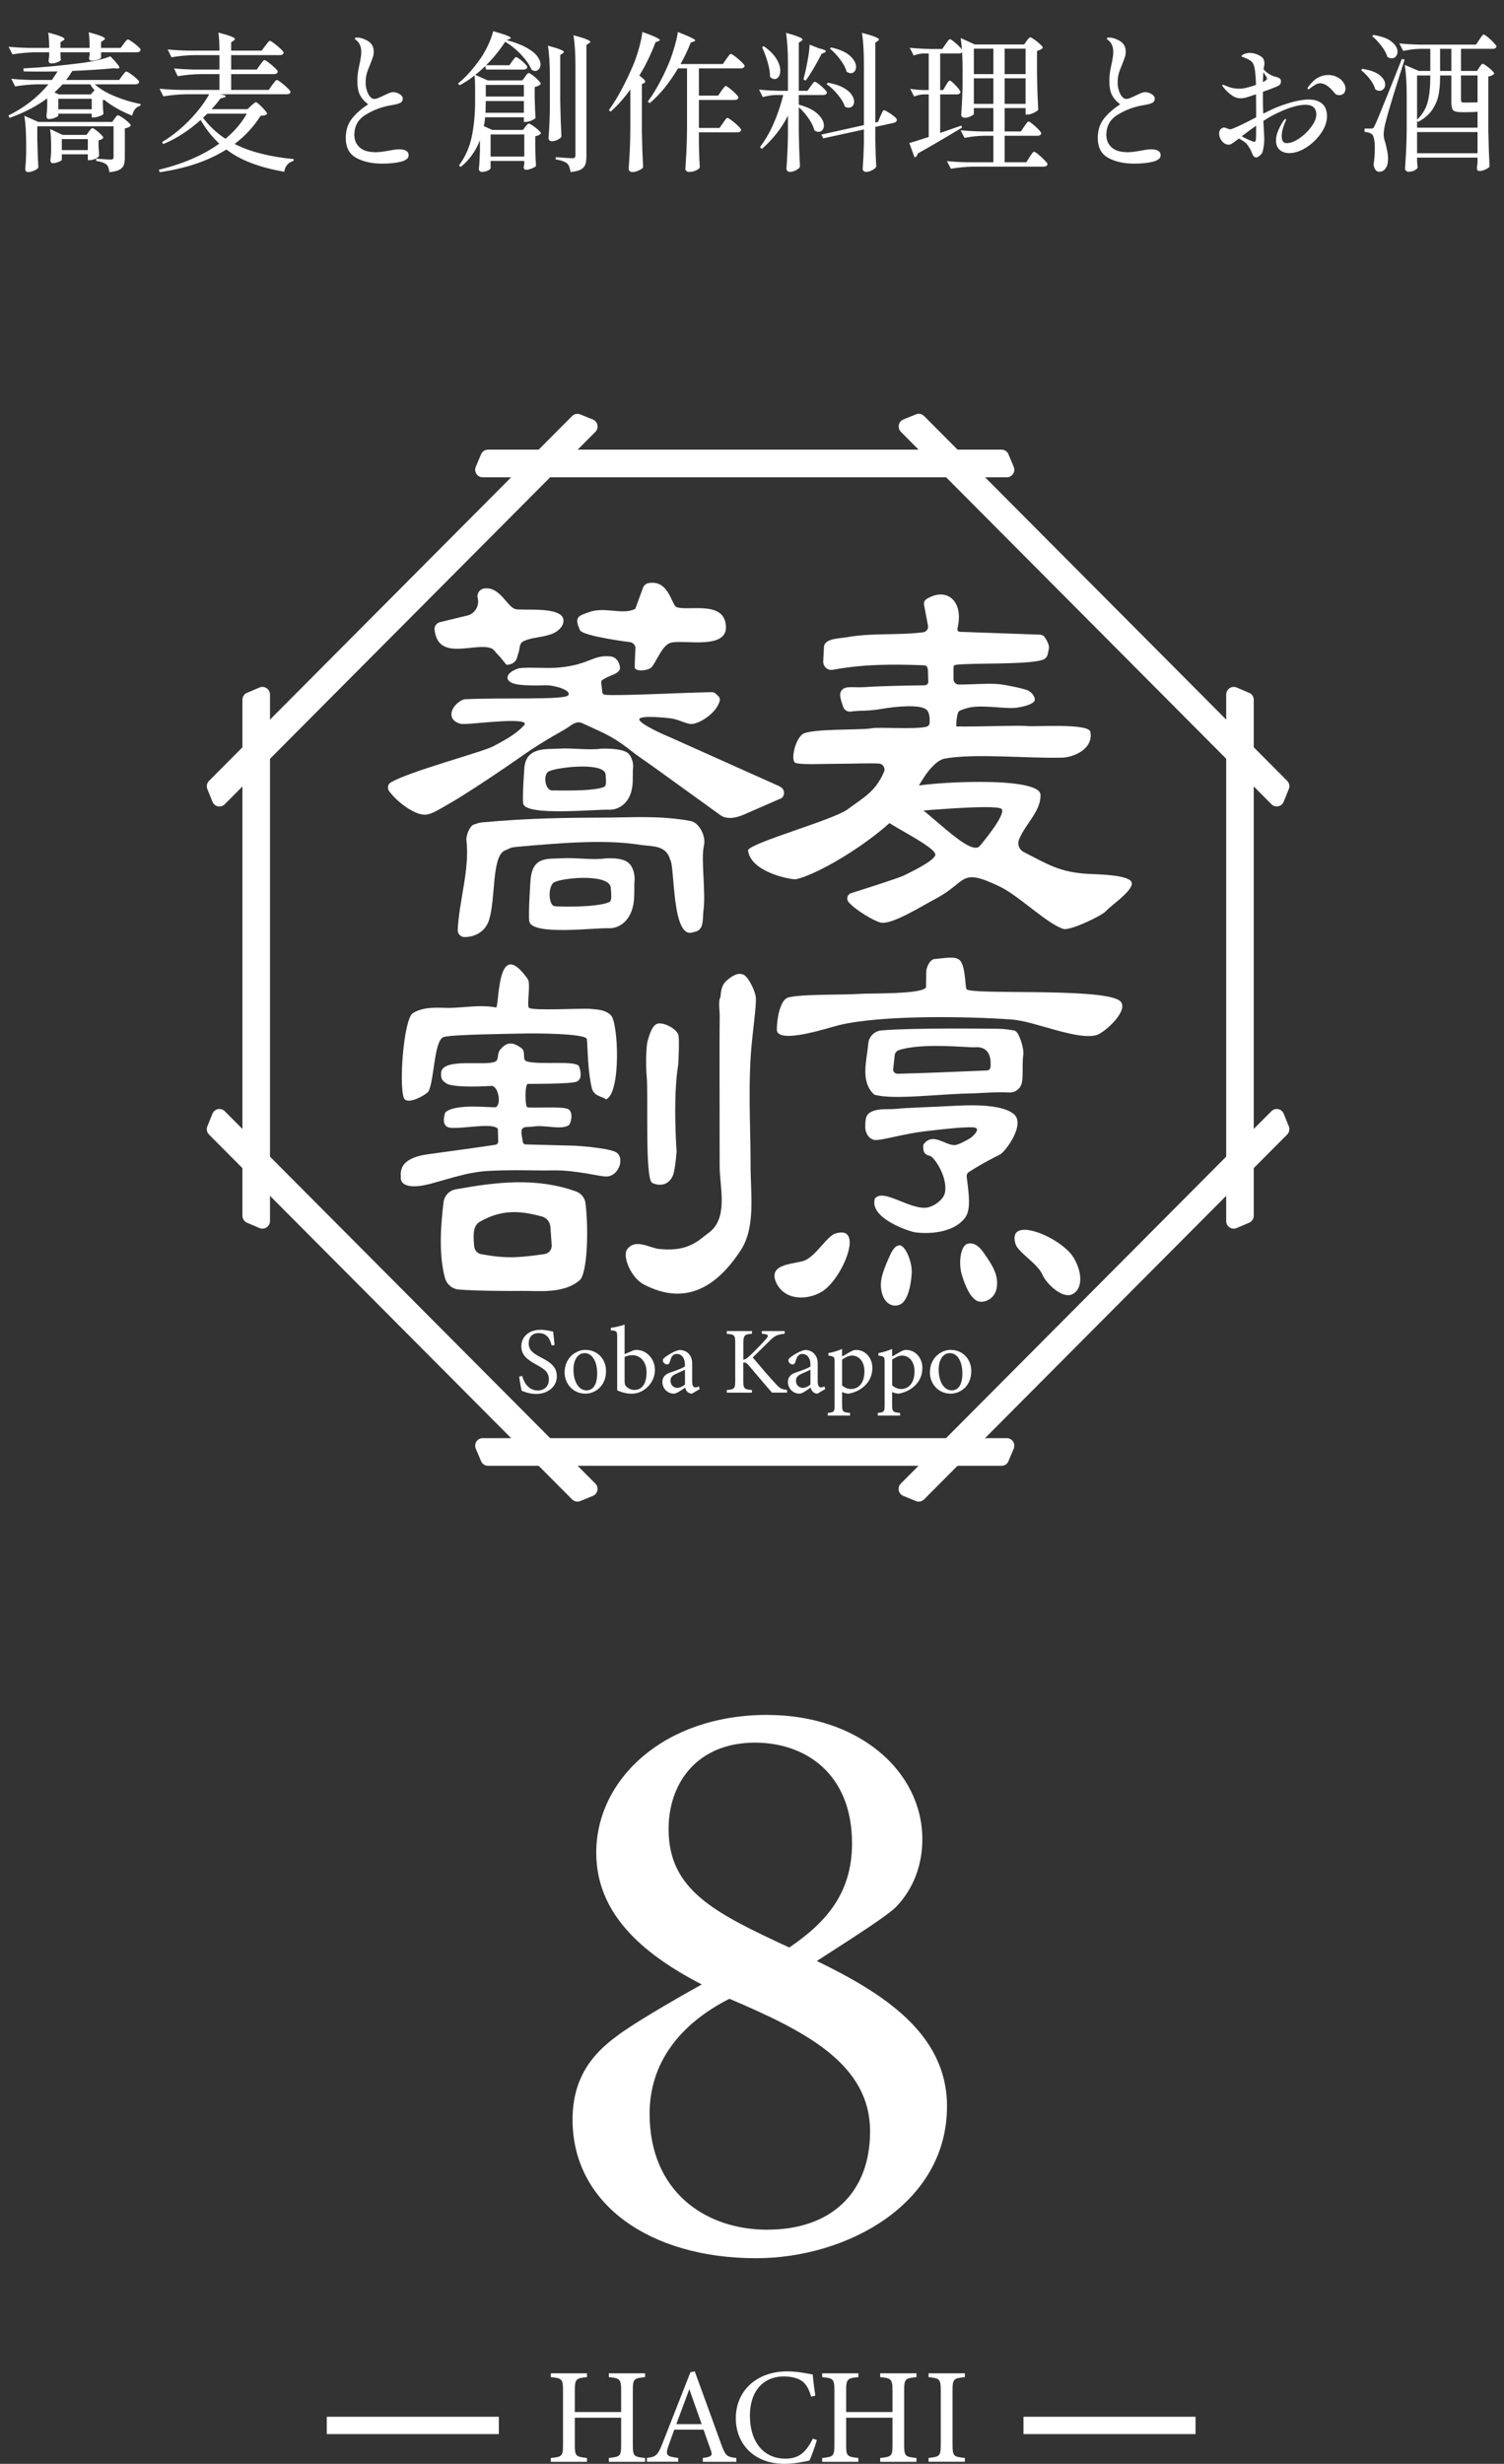 <svg width="160" height="262" viewBox="0 0 160 262" fill="none" xmlns="http://www.w3.org/2000/svg">
<rect x="0" y="0" width="160" height="262" fill="#333333" stroke="none"/>
<path d="M106.429 72.771C106.998 72.832 108.956 73.219 109.409 73.447C109.8 73.637 110.241 74.258 110.033 74.565C109.825 74.872 108.987 75.155 108.038 75.266C106.79 75.407 104.221 74.854 102.784 75.327C102.465 75.431 102.202 75.499 102.019 75.634C101.823 75.775 101.707 76.826 101.737 77.25C104.087 77.293 108.418 77.109 109.256 77.207C110.094 77.305 115.826 76.881 115.997 77.822C116.327 79.64 114.254 80.537 112.951 80.568C109.262 80.66 103.573 80.076 100.41 80.685C99.976 80.814 99.566 81.121 99.174 81.533C98 82.761 97.284 84.586 96.434 85.655C93.871 88.887 87.331 92.918 84.658 93.501C83.966 93.532 79.782 92.69 79.58 90.392C80.051 89.551 88.646 87.185 90.157 86.073C91.95 84.752 93.124 84.187 94.042 82.079C94.219 81.674 93.932 81.213 93.497 81.195C92.213 81.139 91.026 81.213 89.191 81.219C87.557 81.219 85.11 81.348 84.609 81.115C84.107 80.881 84.541 78.712 85.367 78.079C86.193 77.447 91.687 77.656 92.708 77.447C93.491 77.287 97.443 77.6 98.587 77.269C98.758 77.219 98.881 77.072 98.893 76.894C98.917 76.457 98.917 75.757 98.544 75.45C97.914 74.934 95.663 75.05 93.589 75.413C92.409 75.622 91.283 75.542 90.543 75.665C90.182 75.72 89.827 75.53 89.705 75.18C89.313 74.055 89.24 73.643 89.668 73.275C90.059 72.937 90.928 73.14 92.023 73.066C94.066 72.931 96.348 72.906 98.361 72.875C98.544 72.875 98.703 72.752 98.752 72.574L98.716 71.278C98.703 71.014 98.605 70.762 98.342 70.749C95.039 70.621 91.84 70.614 88.61 71.223C88.059 71.327 87.551 70.891 87.576 70.326L87.661 68.697C87.845 67.868 89.313 67.905 90.114 67.757C92.794 67.278 95.51 67.579 98.208 67.235C98.55 67.192 98.789 66.866 98.722 66.528L98.299 64.298C98.257 64.058 98.367 63.825 98.575 63.696C100.704 62.381 102.576 63.899 101.854 66.836C101.811 67.008 101.927 67.18 102.104 67.186C103.756 67.247 109.17 67.432 110.614 67.487C110.779 67.493 110.938 67.555 111.066 67.665C111.066 67.665 111.697 68.47 111.58 68.986C111.464 69.502 111.495 69.969 110.895 70.172C109.292 70.713 102.979 70.467 101.64 70.707C101.523 70.725 101.438 70.829 101.438 70.952V72.236C101.438 72.531 101.682 72.783 101.97 72.789C103.414 72.808 105.065 72.624 106.436 72.765L106.429 72.771Z" fill="white"/>
<path d="M55.111 69.57C55.343 68.98 55.191 68.445 55.668 68.2C56.946 67.548 59.002 67.929 59.834 66.485C60.788 64.28 55.478 65.005 54.781 64.759C53.888 64.439 53.172 62.344 51.502 62.578C51.086 62.633 50.786 63.014 50.792 63.438L50.835 63.653C51.012 64.519 50.431 65.361 49.562 65.49L46.828 66.154C46.492 66.221 46.241 66.522 46.222 66.866C46.528 70.51 50.7 68.169 52.364 68.986C52.456 69.029 52.688 69.287 52.743 69.379L53.282 69.957L53.82 70.627C53.881 70.725 54.114 70.707 54.414 70.59C54.713 70.473 54.952 70.197 55.025 69.871C55.05 69.748 55.08 69.631 55.105 69.57H55.111Z" fill="white"/>
<path d="M82.939 83.621L71.102 78.319C70.747 78.19 67.939 76.943 68.013 76.482C68.086 76.021 71.041 76.341 71.414 76.396C71.414 76.396 71.542 76.421 71.603 76.433C72.356 76.605 72.833 76.881 73.402 76.98C74.203 77.115 76.283 75.861 76.577 74.467C76.607 74.332 76.528 74.141 76.43 74.043L76.167 73.785C76.057 73.674 75.904 73.606 75.751 73.6C72.074 73.68 65.847 74.012 64.36 73.883C64.195 73.871 64.079 73.736 64.067 73.57C64.012 72.648 63.773 72.415 64.25 72.206C64.55 72.04 64.526 72.027 65.241 71.739C65.957 71.45 65.957 71.081 65.957 71.081C65.957 70.485 65.578 69.883 64.99 69.809C63.082 69.582 62.721 70.688 59.479 70.983C58.084 71.106 56.328 70.915 55.233 71.057C53.686 71.505 53.471 72.587 55.191 72.802C56.126 72.918 57.075 72.894 58.047 72.869C58.977 72.845 60.837 73.404 60.451 73.932C60.066 74.46 53.539 74.159 49.465 74.356C49.385 74.356 49.306 74.374 49.238 74.411C47.941 75.007 47.403 76.593 49.042 76.974C49.66 77.115 54.842 76.335 55.753 76.838C55.845 76.888 55.851 77.023 55.778 77.096C54.879 78.104 53.618 78.743 52.493 79.351C51.355 79.966 43.445 82.049 41.555 83.216C41.249 83.406 41.182 83.824 41.39 84.119C42.277 85.336 44.259 86.792 45.372 86.62C45.88 86.54 46.382 86.27 46.84 86.005C47.525 85.612 48.211 85.225 48.877 84.814C51.257 83.327 53.582 81.748 55.882 80.144C56.793 79.505 57.741 78.921 58.696 78.362C59.185 78.073 59.675 77.797 60.164 77.514C60.598 77.268 61.137 76.728 61.675 76.82C61.834 76.844 61.981 76.918 62.128 76.986C63.07 77.428 64.036 77.828 64.948 78.338C65.737 78.774 66.471 79.302 67.18 79.867C67.884 80.427 68.636 80.912 69.364 81.434C71.347 82.866 73.335 84.297 75.317 85.729C75.751 86.042 76.191 86.362 76.626 86.675C77.39 87.228 78.473 86.915 79.165 86.608C79.856 86.3 81.789 85.471 83.141 84.875C83.575 84.525 83.459 83.837 82.939 83.646V83.621Z" fill="white"/>
<path d="M108.399 89.299C108.204 89.796 108.436 90.368 108.913 90.607C111.489 91.916 112.743 92.776 115.85 92.93C117.055 92.985 120.273 93.046 120.402 93.888C120.53 94.73 118.157 96.303 117.679 96.862C117.239 97.384 113.832 98.982 113.146 98.785C111.47 98.3 108.412 95.271 106.405 94.3C102.019 92.18 102.961 93.765 99.566 95.553C98.098 96.328 94.856 98.38 93.687 98.103C92.99 97.95 91.032 96.788 90.286 95.941C89.998 95.615 90.133 95.105 90.549 94.976C92.145 94.472 95.638 93.36 96.165 93.096C96.85 92.752 99.229 91.633 99.492 90.957C99.804 90.159 94.482 87.707 94.146 87.13C93.754 86.472 94.739 85.084 95.388 84.727C96.893 83.892 103.108 91.59 104.276 89.907C104.276 89.907 107.041 86.657 106.564 86.036C106.087 85.415 95.847 86.398 95.847 86.398C95.736 85.999 96.611 83.818 96.905 83.707C98.281 83.197 110.638 82.448 110.693 84.518C110.742 86.282 109.054 87.627 108.393 89.305L108.399 89.299Z" fill="white"/>
<path d="M67.982 89.815C64.049 89.225 59.112 89.692 55.019 90.048C54.248 90.116 54.322 90.183 53.71 90.442C52.303 91.037 52.744 95.461 52.04 97.79C51.679 98.988 50.627 99.645 49.404 99.645C49 99.645 48.675 99.283 48.694 98.877C48.847 95.725 49.985 92.445 49.618 89.323C49.569 88.887 49.96 87.843 50.376 87.695C50.67 87.591 50.957 87.48 51.257 87.455C56.475 86.976 60.329 86.958 64.666 86.939C67.266 86.927 70.294 86.706 73.481 87.308C74.387 87.48 75.121 88.918 74.888 89.907C74.534 91.406 75.127 94.865 74.821 96.948C74.797 97.096 74.803 98.134 74.632 98.509C74.356 99.111 73.849 99.086 73.738 99.129C71.444 99.996 71.811 92.107 71.297 91.431C70.888 89.895 69.499 90.018 68.251 89.858C68.208 89.858 67.982 89.821 67.982 89.821V89.815Z" fill="white"/>
<path d="M67.517 93.477C67.443 94.196 67.517 95.019 67.437 95.769C67.199 98.055 65.724 98.737 64.795 98.706C63.173 98.644 56.64 99.517 56.304 97.975C56.194 97.016 56.432 93.686 56.432 93.686C56.597 91.025 58.249 91.363 59.662 91.271C61.265 91.167 63.014 91.493 64.489 91.271C65.639 91.241 66.489 91.339 66.991 91.88C67.339 92.254 67.529 92.967 67.511 93.483L67.517 93.477ZM64.972 94.325C64.648 92.807 59.332 93.385 58.842 93.901C58.261 94.515 58.402 96.236 58.971 96.359C59.258 96.42 63.369 96.531 64.788 95.941C65.119 95.806 65.033 95.173 64.972 94.325Z" fill="white"/>
<path d="M67.352 81.545C67.284 82.171 67.352 82.89 67.278 83.542C67.052 85.538 65.676 86.135 64.807 86.104C63.29 86.049 55.973 86.81 55.661 85.465C55.557 84.629 55.778 81.717 55.778 81.717C55.931 79.394 58.127 79.689 59.454 79.609C60.953 79.517 62.599 79.8 63.975 79.609C65.052 79.585 66.397 79.671 66.868 80.144C67.193 80.47 67.37 81.09 67.358 81.545H67.352ZM64.415 82.282C64.109 80.961 58.732 81.643 58.274 82.098C57.729 82.632 58.084 84.132 58.794 84.058C59.063 84.027 62.91 84.205 64.244 83.689C64.556 83.566 64.471 83.019 64.415 82.282Z" fill="white"/>
<path d="M72.184 110.109C72.08 109.482 70.704 108.702 69.988 108.843C69.273 108.985 68.973 110.521 68.887 110.73C68.802 110.939 68.642 112.849 68.802 114.539C68.979 116.468 68.594 125.212 69.364 125.777C70.3 126.225 71.224 125.937 71.603 124.954C71.86 124.278 71.976 122.281 71.983 122.484C71.989 122.686 71.548 116.696 72.154 113.2C72.154 113.2 72.288 110.73 72.184 110.109Z" fill="white"/>
<path d="M79.776 119.246C79.733 116.812 79.715 114.373 79.886 111.971C80.033 109.949 80.492 106.822 80.406 106.06C80.32 105.298 79.648 104.051 79.268 103.756C78.546 103.197 77.647 103.965 77.237 104.34C76.717 104.819 76.681 105.587 76.644 106.054C76.387 106.337 76.571 107.621 76.564 107.965C76.546 109.501 76.546 111.037 76.546 112.573C76.546 116.388 76.558 120.198 76.558 124.013C76.558 126.25 77.543 129.549 75.359 131.122C74.374 131.829 73.316 133.095 70.361 132.83C69.211 132.83 67.627 131.571 66.691 132.886C66.226 133.691 67.138 135.878 68.502 136.591C72.796 138.839 76.179 137.015 78.84 132.886C80.4 130.471 79.85 126.821 79.85 124.106C79.85 122.502 79.813 120.88 79.782 119.258L79.776 119.246Z" fill="white"/>
<path d="M61.602 113.402C61.846 114.091 61.883 114.73 61.387 115.006C60.892 115.283 56.108 115.258 56.108 115.258C55.808 115.627 55.876 117.562 56.071 117.728C56.267 117.894 59.956 117.58 60.494 117.968C61.033 118.355 60.727 119.522 60.482 119.67C59.65 120.179 57.87 119.583 56.708 119.799C56.463 119.842 55.888 119.799 55.711 119.909C55.319 120.155 55.496 120.56 55.619 121.433C55.637 121.58 55.772 121.691 55.925 121.697L61.179 121.832C61.179 121.832 64.336 122.023 65.4 122.459C66.465 122.895 65.994 124.702 64.88 125.052C64.532 125.162 64.11 125.076 63.761 125.021C63.259 124.947 62.758 124.837 62.256 124.757C61.143 124.585 60.078 124.444 58.959 124.456C57.919 124.474 56.873 124.456 55.833 124.444C54.732 124.425 52.389 124.444 51.184 124.579C48.602 124.874 45.959 126.023 44.436 126.133C42.913 126.244 42.57 125.66 42.644 125.126C42.558 124.235 42.937 123.657 43.672 123.27C44.485 122.84 45.378 122.766 46.339 122.631C47.299 122.496 50.523 122.06 52.701 121.734C52.878 121.709 53.007 121.55 53.001 121.371L52.964 120.032C52.407 119.356 49.336 120.044 47.954 119.928C47.287 119.872 47.03 119.338 47.366 118.299C48.48 117.243 52.67 117.869 52.768 117.722C53.355 117.421 53.019 115.43 52.26 115.473C51.563 115.51 48.957 115.676 47.666 115.307C47.171 115.018 46.865 114.852 46.926 114.078C47.048 112.389 51.814 113.452 52.743 112.856C53.074 112.647 52.878 112.051 53.184 111.657C53.973 110.656 54.67 110.877 55.453 111.442C56.016 111.848 55.472 112.714 56.065 112.874C57.515 113.267 61.357 112.727 61.602 113.409V113.402Z" fill="white"/>
<path d="M61.259 126.686C61.809 126.883 62.213 127.356 62.286 127.94C62.623 130.643 62.513 135.429 61.644 136.16C59.889 137.629 57.203 137.242 55.398 137.273C54.303 137.291 50.663 137.279 48.798 137.125C48.094 137.064 47.513 136.56 47.33 135.872C46.596 133.156 46.962 129.715 47.189 127.829C47.275 127.141 47.801 126.594 48.48 126.471C52.841 125.685 57.026 125.187 61.259 126.686ZM58.555 130.471C58.518 129.936 58.145 129.488 57.625 129.353C55.252 128.72 53.361 128.597 51.049 129.918C50.235 130.379 50.37 131.522 50.443 132.523C50.474 132.941 50.78 133.291 51.19 133.365C53.753 133.838 55.117 133.764 57.937 133.353C58.39 133.285 58.72 132.879 58.69 132.419L58.555 130.471Z" fill="white"/>
<path d="M56.267 107.16C56.53 107.51 61.895 107.209 62.715 107.277C63.535 107.344 64.354 107.357 64.984 107.953C65.792 108.715 66.085 116.223 64.477 116.905C64.091 116.579 63.18 116.604 62.959 115.701C62.501 113.796 62.537 111.51 62.433 110.503C62.372 109.882 56.75 109.864 55.453 109.907C54.579 109.931 47.892 109.999 47.177 110.281C46.18 110.675 46.21 114.742 45.605 116.026C45.452 116.346 43.396 117.556 42.986 116.8C42.411 115.565 42.931 108.334 43.934 107.725C45.164 106.97 46.791 107.185 47.813 107.179C49.122 107.172 51.226 106.804 52.78 107.136C53.153 106.865 52.817 99.425 56.133 104.094C56.5 104.616 56.01 106.828 56.267 107.179V107.16Z" fill="white"/>
<path d="M69.254 71.007C68.997 71.241 67.768 71.517 67.517 71.001L67.59 68.998C67.682 68.672 67.321 68.279 66.985 68.279C66.985 68.279 62.011 67.653 61.705 67.014C60.99 65.52 61.687 65.465 62.605 65.115C64.33 64.451 66.238 65.453 67.584 64.74L68.404 62.504C68.496 62.246 68.728 62.055 68.997 62.006C71.151 61.619 71.438 64.329 71.958 64.55C73.035 65.004 76.62 63.929 77.152 66.11C77.941 69.342 72.588 67.911 71.304 68.365C70.362 68.697 69.787 70.516 69.254 71.007Z" fill="white"/>
<path d="M106.381 122.772C105.867 123.018 104.325 123.804 103.053 124.646C102.894 124.751 102.814 124.947 102.839 125.138C103.09 127.11 103.304 128.652 102.655 129.506C101.352 131.227 98.453 131.233 97.235 131.018C96.685 130.919 92.433 129.537 93.075 127.448C93.962 126.36 96.599 128.529 98.459 128.431C99.211 128.388 100.373 127.632 100.526 126.821C100.851 125.15 99.358 123.03 98.96 122.926C98.563 122.821 98.122 122.705 98.232 121.709C99.26 120.302 100.606 121.894 101.652 121.758C102.007 121.715 102.839 121.261 103.218 121.027C103.42 120.904 104.209 120.204 103.836 119.952C103.463 119.7 100.055 120.1 98.22 120.321C96.171 120.566 93.785 121.285 93.088 121.224C92.39 121.162 92.06 120.376 92.054 119.952C92.035 118.822 92.182 118.527 92.604 118.275C93.357 117.826 94.55 117.998 95.302 117.918C96.623 117.777 99.132 117.728 101.609 117.587C104.087 117.445 106.717 117.55 107.83 118.447C109.17 119.534 106.925 122.508 106.375 122.772H106.381Z" fill="white"/>
<path d="M102.82 105.188C103.346 105.814 116.737 105.028 119.007 106.343C120.438 107.172 117.533 109.839 116.621 110.078C114.529 110.631 110.051 108.585 107.629 108.413C102.802 108.069 93.889 107.922 89.313 108.997C88.261 109.243 82.945 111.043 82.645 109.593C82.615 108.647 82.902 106.588 83.691 106.14C84.481 105.691 89.962 105.802 91.216 105.698C92.47 105.593 98.092 105.765 98.514 104.991L98.538 103.338C98.544 102.841 98.93 102.017 99.425 101.98C100.502 101.9 101.603 101.636 102.098 102.103C102.735 102.699 102.661 104.979 102.826 105.181L102.82 105.188Z" fill="white"/>
<path d="M108.87 112.063C108.717 113.095 108.87 114.109 108.724 115.055C108.62 115.725 108.032 116.21 107.359 116.174C105.995 116.094 103.995 116.26 103.56 116.266C99.982 116.303 95.039 117.003 93.008 116.401C91.485 115.019 92.213 112.788 92.372 110.963C92.439 110.226 93.02 109.642 93.754 109.575C97.033 109.286 104.747 109.384 106.246 109.397C106.735 109.397 107.543 109.513 107.916 109.587C108.424 109.685 108.944 111.565 108.864 112.069L108.87 112.063ZM104.961 113.839C105.169 113.833 105.353 113.691 105.371 113.482C105.518 111.873 104.766 111.283 103.75 111.363C103.028 111.424 98.171 110.847 95.632 111.664C95.388 111.744 95.21 111.959 95.18 112.217L95.021 113.685C94.978 113.98 95.229 114.195 95.522 114.183C98.777 114.097 101.572 113.974 104.955 113.833L104.961 113.839Z" fill="white"/>
<path d="M88.897 131.159C92.029 130.213 89.601 136.019 87.453 137.34C85.894 138.299 83.434 138.317 82.559 136.357C81.642 134.293 84.664 134.44 85.624 134.029C86.842 133.506 87.973 131.436 88.897 131.159Z" fill="white"/>
<path d="M108.032 132.278C107.078 129.138 112.871 131.553 114.193 133.703C115.153 135.27 115.202 137.021 114.125 137.605C113.049 138.188 111.317 136.517 110.901 135.553C110.375 134.336 108.314 133.199 108.032 132.278Z" fill="white"/>
<path d="M95.706 132.425C96.281 132.413 97.101 134.182 96.984 135.503C96.923 136.234 96.758 137.746 96.079 138.477C95.528 139.073 94.348 138.993 93.901 137.74C93.455 136.486 93.834 135.417 94.519 133.844C94.813 133.174 95.131 132.443 95.706 132.425Z" fill="white"/>
<path d="M102.955 132.253C102.202 132.425 101.939 134.249 102.313 135.521C102.521 136.222 102.985 137.672 103.793 138.249C104.454 138.722 105.842 138.237 106.038 136.922C106.234 135.607 105.64 134.63 104.656 133.229C104.233 132.634 103.707 132.081 102.955 132.253Z" fill="white"/>
<path d="M81.642 182.365C91.35 182.365 98.122 188.349 98.122 195.581C98.122 198.26 97.211 200.847 95.29 202.813C94.378 203.704 91.344 205.67 86.897 208.527C93.871 211.919 100.746 216.207 100.746 223.974C100.746 234.419 90.029 240.133 80.425 240.133C69.199 240.133 60.91 234.419 60.91 225.399C60.91 220.846 63.137 218.345 65.559 216.558C67.174 215.31 71.12 212.988 74.656 211.022C68.086 207.63 63.431 203.341 63.431 197.001C63.431 189.234 70.606 182.359 81.63 182.359L81.642 182.365ZM81.642 237.098C88.414 237.098 92.561 233.171 92.561 226.652C92.561 219.507 85.79 216.029 77.598 212.545C72.142 215.316 69.107 219.513 69.107 224.778C69.107 232.993 74.974 237.104 81.642 237.104V237.098ZM80.327 185.308C74.258 185.308 71.126 189.505 71.126 194.506C71.126 201.025 76.081 203.434 83.966 207.095C87.912 204.417 90.641 201.289 90.641 196.024C90.641 188.522 85.588 185.308 80.327 185.308Z" fill="white"/>
<path d="M68.63 252.778C67.431 252.894 67.321 252.968 67.321 254.185V259.991C67.321 261.207 67.45 261.25 68.63 261.379V261.785H64.77V261.379C65.969 261.232 66.079 261.207 66.079 259.991V257.097H61.149V259.991C61.149 261.195 61.265 261.238 62.446 261.379V261.785H58.598V261.379C59.766 261.25 59.895 261.207 59.895 259.991V254.185C59.895 252.968 59.766 252.894 58.598 252.778V252.372H62.446V252.778C61.295 252.882 61.149 252.98 61.149 254.185V256.489H66.079V254.185C66.079 252.98 65.92 252.882 64.77 252.778V252.372H68.63V252.778Z" fill="white"/>
<path d="M74.772 261.779V261.373C75.708 261.257 75.824 261.115 75.622 260.562C75.433 259.997 75.145 259.272 74.845 258.363H71.732C71.499 259.014 71.285 259.579 71.083 260.169C70.765 261.109 70.967 261.226 72.148 261.373V261.779H68.82V261.373C69.725 261.257 69.958 261.158 70.465 259.856L73.451 252.255L73.909 252.169C74.815 254.646 75.812 257.38 76.717 259.887C77.176 261.146 77.311 261.263 78.332 261.38V261.785H74.772V261.779ZM73.328 254.068C72.87 255.315 72.38 256.63 71.946 257.773H74.644L73.334 254.068H73.328Z" fill="white"/>
<path d="M86.903 259.463C86.701 260.157 86.328 261.201 86.114 261.65C85.698 261.736 84.572 262 83.477 262C80.033 262 78.277 259.696 78.277 257.165C78.277 254.209 80.51 252.169 83.74 252.169C84.982 252.169 85.985 252.427 86.462 252.501C86.517 253.153 86.621 254.019 86.738 254.744L86.291 254.848C86.004 253.878 85.655 253.288 84.921 252.98C84.548 252.808 83.954 252.704 83.41 252.704C81.03 252.704 79.776 254.467 79.776 256.857C79.776 259.653 81.22 261.447 83.55 261.447C85.019 261.447 85.74 260.765 86.475 259.321L86.909 259.469L86.903 259.463Z" fill="white"/>
<path d="M97.498 252.778C96.299 252.894 96.189 252.968 96.189 254.185V259.991C96.189 261.207 96.317 261.25 97.498 261.379V261.785H93.638V261.379C94.837 261.232 94.947 261.207 94.947 259.991V257.097H90.016V259.991C90.016 261.195 90.133 261.238 91.313 261.379V261.785H87.466V261.379C88.634 261.25 88.763 261.207 88.763 259.991V254.185C88.763 252.968 88.634 252.894 87.466 252.778V252.372H91.313V252.778C90.163 252.882 90.016 252.98 90.016 254.185V256.489H94.947V254.185C94.947 252.98 94.788 252.882 93.638 252.778V252.372H97.498V252.778Z" fill="white"/>
<path d="M98.783 261.779V261.373C99.963 261.244 100.08 261.183 100.08 259.954V254.209C100.08 252.962 99.963 252.907 98.783 252.778V252.372H102.643V252.778C101.444 252.907 101.334 252.968 101.334 254.209V259.954C101.334 261.201 101.45 261.244 102.643 261.373V261.779H98.783Z" fill="white"/>
<path d="M58.684 143.073C58.512 142.41 58.231 141.758 57.295 141.758C56.512 141.758 56.243 142.33 56.243 142.852C56.243 143.546 56.683 143.897 57.515 144.327C58.714 144.947 59.234 145.414 59.234 146.367C59.234 147.423 58.323 148.228 57.032 148.228C56.432 148.228 55.912 148.056 55.503 147.896C55.423 147.614 55.301 146.932 55.233 146.391L55.545 146.311C55.747 146.987 56.188 147.86 57.228 147.86C57.95 147.86 58.39 147.356 58.39 146.705C58.39 145.93 57.98 145.617 57.099 145.138C56.047 144.566 55.46 144.081 55.46 143.147C55.46 142.213 56.2 141.408 57.521 141.408C58.084 141.408 58.635 141.562 58.843 141.599C58.886 141.961 58.922 142.361 59.002 143.018L58.69 143.079L58.684 143.073Z" fill="white"/>
<path d="M62.287 143.546C63.535 143.546 64.471 144.499 64.471 145.795C64.471 147.423 63.272 148.197 62.287 148.197C60.904 148.197 60.066 147.079 60.066 145.955C60.066 144.314 61.339 143.54 62.287 143.54V143.546ZM62.17 143.89C61.559 143.89 61.008 144.486 61.008 145.647C61.008 146.925 61.571 147.847 62.391 147.847C63.009 147.847 63.529 147.392 63.529 146.016C63.529 144.843 63.045 143.884 62.17 143.884V143.89Z" fill="white"/>
<path d="M67.26 143.644C67.432 143.577 67.578 143.546 67.701 143.546C68.771 143.546 69.671 144.48 69.671 145.678C69.671 147.036 68.508 148.21 67.199 148.203C66.771 148.203 66.208 148.105 65.657 147.841V142.194C65.657 141.574 65.627 141.512 64.985 141.463V141.199C65.456 141.138 66.073 140.99 66.447 140.855V144.001L67.26 143.651V143.644ZM66.453 146.913C66.453 147.073 66.465 147.165 66.502 147.263C66.624 147.515 67.01 147.804 67.493 147.804C68.355 147.804 68.784 147.061 68.784 145.924C68.784 144.787 68.092 144.105 67.26 144.105C66.973 144.105 66.642 144.197 66.447 144.296V146.907L66.453 146.913Z" fill="white"/>
<path d="M73.598 148.197C73.445 148.197 73.225 148.117 73.127 148.007C72.998 147.878 72.937 147.736 72.888 147.552C72.49 147.822 71.995 148.197 71.689 148.197C70.979 148.197 70.466 147.607 70.466 146.962C70.466 146.471 70.735 146.145 71.285 145.955C71.897 145.746 72.643 145.482 72.864 145.303V145.101C72.864 144.388 72.503 143.976 71.983 143.976C71.75 143.976 71.609 144.087 71.512 144.21C71.401 144.351 71.334 144.572 71.243 144.861C71.194 145.021 71.102 145.094 70.955 145.094C70.765 145.094 70.514 144.892 70.514 144.652C70.514 144.511 70.643 144.394 70.845 144.253C71.132 144.044 71.713 143.669 72.289 143.552C72.588 143.552 72.9 143.644 73.127 143.823C73.475 144.124 73.634 144.468 73.634 144.99V146.932C73.634 147.392 73.806 147.534 73.983 147.534C74.105 147.534 74.234 147.485 74.344 147.423L74.442 147.706L73.592 148.21L73.598 148.197ZM72.87 145.654C72.65 145.764 72.172 145.973 71.94 146.078C71.561 146.25 71.328 146.44 71.328 146.809C71.328 147.343 71.726 147.583 72.05 147.583C72.307 147.583 72.668 147.423 72.87 147.22V145.654Z" fill="white"/>
<path d="M77.323 141.543H79.997V141.826C79.213 141.893 79.079 141.967 79.079 142.864V144.59C79.281 144.572 79.507 144.412 79.801 144.13C80.364 143.595 81.03 142.913 81.489 142.391C81.789 142.047 81.758 141.918 81.33 141.856L81.049 141.826V141.543H83.477V141.826C82.725 141.918 82.468 141.967 81.795 142.661C81.495 142.95 80.712 143.718 80.076 144.351C80.835 145.254 81.948 146.544 82.468 147.097C82.976 147.65 83.11 147.73 83.728 147.804V148.087H82.125C81.355 147.214 80.547 146.237 79.636 145.174C79.403 144.892 79.238 144.873 79.073 144.885V146.796C79.073 147.669 79.165 147.742 79.99 147.81V148.093H77.317V147.81C78.137 147.742 78.216 147.669 78.216 146.796V142.876C78.216 141.973 78.149 141.899 77.317 141.838V141.555L77.323 141.543Z" fill="white"/>
<path d="M86.952 148.197C86.799 148.197 86.579 148.117 86.481 148.007C86.352 147.878 86.291 147.736 86.242 147.552C85.845 147.822 85.349 148.197 85.043 148.197C84.334 148.197 83.82 147.607 83.82 146.962C83.82 146.471 84.089 146.145 84.639 145.955C85.251 145.746 85.998 145.482 86.218 145.303V145.101C86.218 144.388 85.857 143.976 85.337 143.976C85.105 143.976 84.964 144.087 84.866 144.21C84.756 144.351 84.689 144.572 84.597 144.861C84.548 145.021 84.456 145.094 84.309 145.094C84.12 145.094 83.869 144.892 83.869 144.652C83.869 144.511 83.997 144.394 84.199 144.253C84.487 144.044 85.068 143.669 85.643 143.552C85.943 143.552 86.254 143.644 86.481 143.823C86.83 144.124 86.989 144.468 86.989 144.99V146.932C86.989 147.392 87.16 147.534 87.337 147.534C87.46 147.534 87.588 147.485 87.698 147.423L87.796 147.706L86.946 148.21L86.952 148.197ZM86.218 145.654C85.998 145.764 85.52 145.973 85.288 146.078C84.909 146.25 84.676 146.44 84.676 146.809C84.676 147.343 85.074 147.583 85.398 147.583C85.655 147.583 86.016 147.423 86.218 147.22V145.654Z" fill="white"/>
<path d="M88.132 143.878C88.603 143.81 89.124 143.638 89.582 143.448V144.253C89.582 144.253 90.414 143.767 90.451 143.749C90.69 143.62 90.904 143.546 91.032 143.546C92.133 143.546 92.806 144.468 92.806 145.463C92.806 146.993 91.607 147.958 90.292 148.197C89.992 148.185 89.723 148.099 89.582 148.019V149.377C89.582 150.12 89.662 150.182 90.433 150.249V150.532H88.059V150.249C88.707 150.182 88.787 150.127 88.787 149.457V144.885C88.787 144.283 88.769 144.24 88.126 144.154V143.884L88.132 143.878ZM89.582 147.312C89.815 147.546 90.2 147.706 90.531 147.706C91.399 147.706 91.962 146.975 91.962 145.844C91.962 144.713 91.332 144.148 90.622 144.148C90.274 144.148 89.852 144.382 89.582 144.578V147.312Z" fill="white"/>
<path d="M93.455 143.878C93.926 143.81 94.446 143.638 94.905 143.448V144.253C94.905 144.253 95.737 143.767 95.773 143.749C96.012 143.62 96.226 143.546 96.354 143.546C97.456 143.546 98.128 144.468 98.128 145.463C98.128 146.993 96.929 147.958 95.614 148.197C95.314 148.185 95.045 148.099 94.905 148.019V149.377C94.905 150.12 94.984 150.182 95.755 150.249V150.532H93.381V150.249C94.03 150.182 94.109 150.127 94.109 149.457V144.885C94.109 144.283 94.091 144.24 93.449 144.154V143.884L93.455 143.878ZM94.911 147.312C95.143 147.546 95.528 147.706 95.859 147.706C96.728 147.706 97.29 146.975 97.29 145.844C97.29 144.713 96.66 144.148 95.951 144.148C95.602 144.148 95.18 144.382 94.911 144.578V147.312Z" fill="white"/>
<path d="M101.144 143.546C102.392 143.546 103.328 144.499 103.328 145.795C103.328 147.423 102.129 148.197 101.144 148.197C99.762 148.197 98.924 147.079 98.924 145.955C98.924 144.314 100.196 143.54 101.144 143.54V143.546ZM101.022 143.89C100.41 143.89 99.86 144.486 99.86 145.647C99.86 146.925 100.423 147.847 101.242 147.847C101.86 147.847 102.38 147.392 102.38 146.016C102.38 144.843 101.897 143.884 101.022 143.884V143.89Z" fill="white"/>
<path d="M107.286 48.304C107.158 48.004 106.87 47.813 106.546 47.813H51.918C51.593 47.813 51.306 48.01 51.178 48.304L50.615 49.638C50.388 50.166 50.78 50.756 51.355 50.756H107.103C107.678 50.756 108.063 50.166 107.843 49.638L107.28 48.304H107.286Z" fill="white"/>
<path d="M107.286 155.38C107.158 155.681 106.87 155.871 106.546 155.871H51.918C51.593 155.871 51.306 155.675 51.178 155.38L50.615 154.046C50.388 153.518 50.78 152.928 51.355 152.928H107.103C107.678 152.928 108.063 153.518 107.843 154.046L107.28 155.38H107.286Z" fill="white"/>
<path d="M26.28 73.668C25.98 73.797 25.79 74.086 25.79 74.412V129.279C25.79 129.605 25.986 129.894 26.28 130.023L27.607 130.588C28.133 130.815 28.721 130.422 28.721 129.845V73.853C28.721 73.275 28.133 72.888 27.607 73.109L26.28 73.674V73.668Z" fill="white"/>
<path d="M132.887 73.668C133.187 73.797 133.377 74.086 133.377 74.412V129.279C133.377 129.605 133.181 129.894 132.887 130.023L131.56 130.588C131.034 130.815 130.446 130.422 130.446 129.845V73.853C130.446 73.275 131.034 72.888 131.56 73.109L132.887 73.674V73.668Z" fill="white"/>
<path d="M22.059 119.774C21.936 120.075 22.01 120.419 22.236 120.646L60.861 159.441C61.088 159.668 61.43 159.742 61.73 159.619L63.07 159.072C63.602 158.857 63.742 158.163 63.333 157.757L23.912 118.164C23.509 117.758 22.817 117.894 22.603 118.428L22.059 119.774Z" fill="white"/>
<path d="M97.437 44.059C97.737 43.936 98.079 44.01 98.306 44.237L136.931 83.032C137.157 83.259 137.231 83.603 137.108 83.904L136.564 85.25C136.35 85.784 135.658 85.926 135.255 85.514L95.84 45.921C95.437 45.515 95.571 44.821 96.103 44.606L97.443 44.059H97.437Z" fill="white"/>
<path d="M97.437 159.619C97.737 159.742 98.079 159.668 98.306 159.441L136.931 120.646C137.157 120.419 137.231 120.075 137.108 119.774L136.564 118.428C136.35 117.894 135.658 117.752 135.255 118.164L95.834 157.757C95.43 158.163 95.565 158.857 96.097 159.072L97.437 159.619Z" fill="white"/>
<path d="M22.059 83.91C21.936 83.609 22.01 83.265 22.236 83.038L60.861 44.243C61.088 44.016 61.43 43.943 61.73 44.065L63.07 44.612C63.602 44.827 63.742 45.522 63.333 45.927L23.912 85.52C23.509 85.926 22.817 85.791 22.603 85.256L22.059 83.91Z" fill="white"/>
<path d="M127.186 256.993H108.883V258.836H127.186V256.993Z" fill="white"/>
<path d="M53.068 256.993H34.764V258.836H53.068V256.993Z" fill="white"/>
<path d="M13.168 4.648C13.2 4.605 13.248 4.541 13.312 4.456C13.376 4.371 13.429 4.307 13.472 4.264C13.525 4.221 13.573 4.2 13.616 4.2C13.68 4.2 13.824 4.28 14.048 4.44C14.272 4.589 14.48 4.755 14.672 4.936C14.864 5.107 14.96 5.229 14.96 5.304C14.917 5.475 14.784 5.56 14.56 5.56H10.752V6.136C10.752 6.189 10.64 6.259 10.416 6.344C10.192 6.419 9.968 6.456 9.744 6.456C9.563 6.456 9.472 6.349 9.472 6.136C9.483 6.125 9.504 6.035 9.536 5.864V5.56H6.432V5.848C6.443 5.955 6.448 6.056 6.448 6.152C6.459 6.237 6.469 6.301 6.48 6.344C6.459 6.44 6.336 6.531 6.112 6.616C5.899 6.701 5.68 6.744 5.456 6.744C5.264 6.744 5.168 6.637 5.168 6.424C5.168 6.403 5.189 6.248 5.232 5.96V5.56H3.728C2.971 5.571 2.171 5.645 1.328 5.784L0.912 4.968C1.499 5.032 2.208 5.075 3.04 5.096H5.232C5.232 4.467 5.2 3.923 5.136 3.464C6.288 3.763 6.864 3.992 6.864 4.152C6.864 4.205 6.816 4.259 6.72 4.312L6.432 4.488V5.096H9.536C9.536 4.445 9.504 3.891 9.44 3.432C10.592 3.731 11.168 3.96 11.168 4.12C11.168 4.173 11.12 4.227 11.024 4.28L10.752 4.456V5.096H12.832L13.168 4.648ZM13.008 8.056C13.04 8.013 13.088 7.949 13.152 7.864C13.216 7.779 13.269 7.715 13.312 7.672C13.365 7.629 13.413 7.608 13.456 7.608C13.52 7.608 13.664 7.688 13.888 7.848C14.112 7.997 14.32 8.163 14.512 8.344C14.704 8.515 14.8 8.637 14.8 8.712C14.768 8.883 14.629 8.968 14.384 8.968H10.08C10.635 9.459 11.355 9.885 12.24 10.248C13.125 10.611 14.032 10.883 14.96 11.064L14.944 11.24C14.485 11.357 14.192 11.709 14.064 12.296C12.912 11.848 11.92 11.288 11.088 10.616L10.944 10.648V11.16C10.955 11.277 10.96 11.416 10.96 11.576L11.008 12.104C10.965 12.189 10.821 12.275 10.576 12.36C10.341 12.445 10.139 12.488 9.968 12.488H9.76V12.088H6.208V12.28C6.208 12.344 6.091 12.424 5.856 12.52C5.632 12.616 5.408 12.664 5.184 12.664C5.109 12.664 5.051 12.632 5.008 12.568C4.965 12.504 4.944 12.429 4.944 12.344C4.976 12.077 4.997 11.816 5.008 11.56L5.024 11.192V10.456C3.925 11.277 2.592 11.971 1.024 12.536L0.896 12.28C2.592 11.448 4.011 10.344 5.152 8.968H3.92C3.195 8.979 2.427 9.053 1.616 9.192L1.2 8.376C1.787 8.44 2.496 8.483 3.328 8.504H5.52C5.669 8.301 5.872 7.997 6.128 7.592C5.723 7.603 5.115 7.608 4.304 7.608C3.504 7.608 2.912 7.603 2.528 7.592L2.48 7.272C4.464 7.176 6.619 6.973 8.944 6.664C10.021 6.515 10.955 6.291 11.744 5.992C12.384 6.643 12.704 7.043 12.704 7.192C12.704 7.256 12.624 7.288 12.464 7.288L12.08 7.256C10.928 7.373 9.467 7.469 7.696 7.544C7.451 7.939 7.232 8.259 7.04 8.504H12.672L13.008 8.056ZM6.272 10.04H9.648L10.064 9.592C9.872 9.389 9.717 9.181 9.6 8.968H6.656C6.379 9.267 6.091 9.555 5.792 9.832L6.272 10.04ZM6.208 10.504V11.624H9.76V10.504H6.208ZM3.968 14.92C4 16.168 4.037 17.133 4.08 17.816C4.016 17.933 3.872 18.04 3.648 18.136C3.424 18.243 3.189 18.296 2.944 18.296C2.869 18.296 2.805 18.264 2.752 18.2C2.709 18.136 2.688 18.061 2.688 17.976C2.731 17.539 2.763 16.989 2.784 16.328V15.336C2.784 14.131 2.72 13.123 2.592 12.312L4.08 12.968H11.936L12.192 12.616C12.224 12.573 12.261 12.52 12.304 12.456C12.357 12.392 12.4 12.344 12.432 12.312C12.475 12.28 12.517 12.264 12.56 12.264C12.624 12.264 12.768 12.339 12.992 12.488C13.227 12.637 13.44 12.803 13.632 12.984C13.824 13.155 13.92 13.277 13.92 13.352C13.867 13.416 13.781 13.48 13.664 13.544C13.547 13.597 13.419 13.635 13.28 13.656V16.776C13.28 17.107 13.243 17.368 13.168 17.56C13.093 17.763 12.933 17.928 12.688 18.056C12.453 18.184 12.101 18.269 11.632 18.312C11.6 17.939 11.504 17.672 11.344 17.512C11.131 17.32 10.757 17.187 10.224 17.112V16.872C11.067 16.936 11.589 16.968 11.792 16.968C11.899 16.968 11.973 16.947 12.016 16.904C12.059 16.851 12.08 16.776 12.08 16.68V13.432H3.968V14.92ZM9.456 13.992C9.488 13.949 9.541 13.88 9.616 13.784C9.701 13.677 9.776 13.624 9.84 13.624C9.904 13.624 10.032 13.699 10.224 13.848C10.416 13.987 10.592 14.141 10.752 14.312C10.912 14.472 10.992 14.589 10.992 14.664C10.949 14.717 10.88 14.771 10.784 14.824C10.688 14.877 10.587 14.909 10.48 14.92V15.496L10.512 15.976C10.512 16.093 10.523 16.291 10.544 16.568C10.501 16.675 10.368 16.781 10.144 16.888C9.92 16.984 9.712 17.032 9.52 17.032H9.344V16.408H6.576V16.984C6.576 17.048 6.464 17.123 6.24 17.208C6.027 17.304 5.813 17.352 5.6 17.352C5.525 17.352 5.467 17.32 5.424 17.256C5.381 17.192 5.36 17.117 5.36 17.032C5.381 16.915 5.408 16.627 5.44 16.168V15.576C5.44 14.819 5.403 14.2 5.328 13.72L6.656 14.344H9.2L9.456 13.992ZM6.576 14.792V15.96H9.344V14.792H6.576ZM28.96 9.032C29.013 8.968 29.067 8.899 29.12 8.824C29.184 8.739 29.243 8.664 29.296 8.6C29.36 8.536 29.413 8.504 29.456 8.504C29.52 8.504 29.669 8.595 29.904 8.776C30.149 8.957 30.379 9.155 30.592 9.368C30.805 9.571 30.912 9.709 30.912 9.784C30.869 9.944 30.736 10.024 30.512 10.024H23.36C23.797 10.088 24.016 10.157 24.016 10.232C24.016 10.296 23.941 10.344 23.792 10.376L23.456 10.472C23.189 10.835 22.875 11.213 22.512 11.608H26.336L26.72 11.24C26.763 11.197 26.843 11.128 26.96 11.032C27.077 10.925 27.168 10.872 27.232 10.872C27.296 10.872 27.424 10.963 27.616 11.144C27.808 11.315 27.989 11.501 28.16 11.704C28.331 11.896 28.416 12.029 28.416 12.104C28.352 12.179 28.267 12.232 28.16 12.264C28.064 12.285 27.92 12.301 27.728 12.312C26.971 13.496 26.048 14.493 24.96 15.304C26.549 16.125 28.645 16.664 31.248 16.92L31.216 17.112C30.949 17.187 30.731 17.32 30.56 17.512C30.389 17.715 30.283 17.965 30.24 18.264C28.896 18.029 27.723 17.72 26.72 17.336C25.717 16.952 24.837 16.472 24.08 15.896C22.203 17.091 19.84 17.896 16.992 18.312L16.896 18.056C19.477 17.427 21.621 16.499 23.328 15.272C22.56 14.557 21.899 13.72 21.344 12.76C20.096 13.88 18.773 14.733 17.376 15.32L17.232 15.112C18.267 14.493 19.237 13.72 20.144 12.792C21.051 11.853 21.755 10.931 22.256 10.024H19.776C19.019 10.035 18.219 10.109 17.376 10.248L16.976 9.432C17.563 9.496 18.272 9.539 19.104 9.56H23.344V7.88H21.312C20.555 7.891 19.755 7.965 18.912 8.104L18.512 7.272C19.099 7.336 19.808 7.379 20.64 7.4H23.344V5.864H20.64C19.883 5.875 19.083 5.949 18.24 6.088L17.84 5.256C18.427 5.32 19.136 5.363 19.968 5.384H23.344C23.344 4.595 23.307 3.955 23.232 3.464C24.405 3.763 24.992 3.992 24.992 4.152C24.992 4.205 24.949 4.259 24.864 4.312L24.592 4.488V5.384H27.84L28.224 4.872C28.277 4.808 28.331 4.739 28.384 4.664C28.448 4.579 28.507 4.504 28.56 4.44C28.624 4.376 28.677 4.344 28.72 4.344C28.784 4.344 28.933 4.435 29.168 4.616C29.413 4.797 29.643 4.989 29.856 5.192C30.069 5.395 30.176 5.533 30.176 5.608C30.133 5.779 29.989 5.864 29.744 5.864H24.592V7.4H27.312L27.664 6.904C27.696 6.861 27.749 6.792 27.824 6.696C27.899 6.589 27.957 6.515 28 6.472C28.053 6.419 28.101 6.392 28.144 6.392C28.208 6.392 28.357 6.483 28.592 6.664C28.827 6.835 29.045 7.021 29.248 7.224C29.451 7.416 29.552 7.549 29.552 7.624C29.509 7.795 29.381 7.88 29.168 7.88H24.592V9.56H28.592L28.96 9.032ZM21.6 12.52C22.251 13.395 23.045 14.141 23.984 14.76C24.955 13.949 25.712 13.059 26.256 12.088H22.064L21.6 12.52ZM40.64 17.4C39.573 17.4 38.661 17.197 37.904 16.792C37.157 16.387 36.784 15.677 36.784 14.664C36.784 13.853 37.003 13.171 37.44 12.616C37.888 12.051 38.464 11.544 39.168 11.096C38.752 10.776 38.453 10.429 38.272 10.056C38.101 9.683 38.016 9.213 38.016 8.648C38.016 8.221 38.048 7.837 38.112 7.496C38.187 7.144 38.229 6.931 38.24 6.856C38.293 6.632 38.336 6.408 38.368 6.184C38.411 5.949 38.432 5.731 38.432 5.528C38.432 5.069 38.309 4.701 38.064 4.424C37.989 4.349 37.915 4.285 37.84 4.232C37.776 4.168 37.744 4.125 37.744 4.104C37.744 4.029 37.824 3.992 37.984 3.992C38.091 3.992 38.219 4.008 38.368 4.04C38.517 4.072 38.645 4.115 38.752 4.168C39.083 4.296 39.333 4.467 39.504 4.68C39.675 4.893 39.76 5.171 39.76 5.512C39.76 5.693 39.733 5.864 39.68 6.024C39.637 6.184 39.579 6.349 39.504 6.52C39.44 6.68 39.392 6.808 39.36 6.904C39.328 6.989 39.264 7.144 39.168 7.368C39.083 7.581 39.013 7.805 38.96 8.04C38.917 8.275 38.896 8.525 38.896 8.792C38.896 9.208 38.987 9.603 39.168 9.976C39.36 10.339 39.573 10.52 39.808 10.52C39.936 10.52 40.08 10.488 40.24 10.424C40.4 10.36 40.608 10.264 40.864 10.136C40.928 10.104 41.067 10.04 41.28 9.944C41.504 9.848 41.68 9.8 41.808 9.8C42.064 9.8 42.299 9.869 42.512 10.008C42.736 10.147 42.848 10.301 42.848 10.472C42.848 10.696 42.752 10.856 42.56 10.952C42.368 11.037 42.053 11.117 41.616 11.192C40.645 11.352 39.749 11.683 38.928 12.184C38.107 12.675 37.696 13.395 37.696 14.344C37.696 14.888 37.883 15.331 38.256 15.672C38.629 16.013 39.195 16.184 39.952 16.184C40.304 16.184 40.768 16.131 41.344 16.024C41.824 15.928 42.197 15.88 42.464 15.88C43.136 15.88 43.472 16.093 43.472 16.52C43.472 16.829 43.2 17.053 42.656 17.192C42.123 17.331 41.451 17.4 40.64 17.4ZM56.272 13.144C56.336 13.144 56.475 13.219 56.688 13.368C56.901 13.507 57.099 13.661 57.28 13.832C57.461 13.992 57.552 14.109 57.552 14.184C57.499 14.248 57.419 14.312 57.312 14.376C57.205 14.429 57.083 14.467 56.944 14.488V15.576L56.96 16.248C56.971 16.728 56.992 17.192 57.024 17.64C56.971 17.725 56.821 17.816 56.576 17.912C56.341 18.008 56.133 18.056 55.952 18.056C55.867 18.056 55.803 18.024 55.76 17.96C55.728 17.896 55.712 17.821 55.712 17.736C55.723 17.725 55.744 17.624 55.776 17.432V17.112H52.192V17.88C52.192 17.955 52.096 18.04 51.904 18.136C51.723 18.232 51.499 18.28 51.232 18.28C51.147 18.28 51.077 18.248 51.024 18.184C50.971 18.12 50.944 18.045 50.944 17.96C50.997 17.48 51.035 16.84 51.056 16.04V14.92C50.597 16.083 49.915 17.027 49.008 17.752L48.832 17.592C49.515 16.653 49.968 15.624 50.192 14.504C50.427 13.373 50.544 12.125 50.544 10.76V9.368C50.544 8.824 50.523 8.376 50.48 8.024C50 8.419 49.472 8.765 48.896 9.064L48.72 8.888C49.552 8.216 50.363 7.309 51.152 6.168C51.451 5.731 51.717 5.256 51.952 4.744C52.187 4.232 52.357 3.757 52.464 3.32C53.712 3.661 54.336 3.901 54.336 4.04C54.336 4.072 54.288 4.109 54.192 4.152L53.888 4.264C54.752 4.488 55.456 4.755 56 5.064C56.544 5.363 56.928 5.667 57.152 5.976C57.387 6.285 57.504 6.579 57.504 6.856C57.504 7.048 57.445 7.213 57.328 7.352C57.221 7.48 57.093 7.544 56.944 7.544C56.805 7.544 56.672 7.496 56.544 7.4C56.341 6.92 55.989 6.408 55.488 5.864C54.987 5.32 54.405 4.845 53.744 4.44C53.147 5.357 52.469 6.189 51.712 6.936H54.192L54.496 6.504C54.528 6.461 54.571 6.403 54.624 6.328C54.688 6.243 54.741 6.179 54.784 6.136C54.827 6.093 54.869 6.072 54.912 6.072C54.976 6.072 55.104 6.147 55.296 6.296C55.499 6.445 55.68 6.605 55.84 6.776C56.011 6.947 56.096 7.069 56.096 7.144C56.053 7.315 55.915 7.4 55.68 7.4H51.712L51.616 7.032C51.221 7.416 50.869 7.725 50.56 7.96L51.888 8.552H55.568L55.856 8.168C55.899 8.115 55.957 8.035 56.032 7.928C56.117 7.821 56.192 7.768 56.256 7.768C56.32 7.768 56.459 7.848 56.672 8.008C56.885 8.168 57.083 8.344 57.264 8.536C57.445 8.717 57.536 8.845 57.536 8.92C57.397 9.08 57.179 9.192 56.88 9.256V10.376C56.901 11.304 56.933 12.024 56.976 12.536C56.923 12.621 56.773 12.717 56.528 12.824C56.293 12.92 56.085 12.968 55.904 12.968H55.728V12.472H51.6C51.589 12.749 51.547 13.064 51.472 13.416L52.368 13.816H55.632L55.888 13.48C55.92 13.448 55.973 13.384 56.048 13.288C56.133 13.192 56.208 13.144 56.272 13.144ZM61.008 3.752C61.669 3.923 62.133 4.067 62.4 4.184C62.667 4.291 62.8 4.381 62.8 4.456C62.8 4.499 62.752 4.547 62.656 4.6L62.384 4.776V16.6C62.384 16.963 62.347 17.256 62.272 17.48C62.197 17.704 62.037 17.885 61.792 18.024C61.547 18.163 61.179 18.253 60.688 18.296C60.635 17.869 60.523 17.571 60.352 17.4C60.096 17.187 59.685 17.037 59.12 16.952V16.712C60.101 16.787 60.688 16.824 60.88 16.824C61.008 16.824 61.093 16.803 61.136 16.76C61.189 16.707 61.216 16.621 61.216 16.504V7.032C61.216 5.688 61.147 4.595 61.008 3.752ZM59.728 14.52C59.664 14.648 59.525 14.765 59.312 14.872C59.109 14.968 58.907 15.016 58.704 15.016C58.608 15.016 58.523 14.984 58.448 14.92C58.384 14.856 58.352 14.781 58.352 14.696C58.427 13.779 58.475 12.765 58.496 11.656V8.136C58.496 6.792 58.427 5.699 58.288 4.856C58.928 5.027 59.371 5.165 59.616 5.272C59.861 5.368 59.984 5.453 59.984 5.528C59.984 5.571 59.941 5.619 59.856 5.672L59.6 5.848V10.76C59.621 12.083 59.664 13.336 59.728 14.52ZM55.728 9.032H51.68V10.264H55.728V9.032ZM51.68 10.76C51.68 11.005 51.669 11.416 51.648 11.992H55.728V10.744H51.68V10.76ZM52.192 16.648H55.776V14.296H52.192V16.648ZM67.056 9.512C66.437 10.387 65.744 11.171 64.976 11.864L64.768 11.72C65.227 11.091 65.68 10.355 66.128 9.512C66.587 8.659 67.013 7.757 67.408 6.808C67.621 6.296 67.819 5.709 68 5.048C68.181 4.376 68.293 3.827 68.336 3.4C69.573 3.837 70.192 4.125 70.192 4.264C70.192 4.296 70.144 4.333 70.048 4.376L69.744 4.488C69.232 5.811 68.656 6.995 68.016 8.04C68.432 8.339 68.64 8.552 68.64 8.68C68.64 8.733 68.597 8.787 68.512 8.84L68.288 8.936V14.056C68.309 15.379 68.352 16.632 68.416 17.816C68.32 17.923 68.16 18.029 67.936 18.136C67.712 18.243 67.488 18.296 67.264 18.296C67.157 18.296 67.067 18.264 66.992 18.2C66.917 18.136 66.88 18.061 66.88 17.976C66.923 17.347 66.96 16.739 66.992 16.152C67.024 15.555 67.045 14.776 67.056 13.816V9.512ZM77.264 6.28C77.307 6.216 77.365 6.136 77.44 6.04C77.515 5.933 77.573 5.859 77.616 5.816C77.669 5.763 77.717 5.736 77.76 5.736C77.824 5.736 77.973 5.827 78.208 6.008C78.453 6.189 78.683 6.387 78.896 6.6C79.109 6.803 79.216 6.941 79.216 7.016C79.173 7.187 79.035 7.272 78.8 7.272H74.352V10.168H76.4L76.752 9.656C76.795 9.603 76.848 9.528 76.912 9.432C76.987 9.336 77.045 9.267 77.088 9.224C77.131 9.171 77.173 9.144 77.216 9.144C77.28 9.144 77.424 9.235 77.648 9.416C77.872 9.587 78.08 9.773 78.272 9.976C78.464 10.168 78.56 10.301 78.56 10.376C78.517 10.547 78.379 10.632 78.144 10.632H74.352V13.608H76.544L76.912 13.08C76.944 13.037 76.997 12.963 77.072 12.856C77.147 12.749 77.205 12.669 77.248 12.616C77.301 12.563 77.349 12.536 77.392 12.536C77.456 12.536 77.605 12.627 77.84 12.808C78.085 12.989 78.315 13.187 78.528 13.4C78.741 13.603 78.848 13.741 78.848 13.816C78.805 13.987 78.667 14.072 78.432 14.072H74.352V15.352C74.373 16.387 74.405 17.208 74.448 17.816C74.384 17.923 74.251 18.024 74.048 18.12C73.845 18.227 73.6 18.28 73.312 18.28C73.205 18.28 73.109 18.248 73.024 18.184C72.949 18.12 72.912 18.045 72.912 17.96C72.955 17.331 72.992 16.723 73.024 16.136C73.056 15.539 73.077 14.76 73.088 13.8V7.272H72.128C71.211 8.819 70.208 10.051 69.12 10.968L68.912 10.808C69.701 9.731 70.437 8.397 71.12 6.808C71.333 6.307 71.536 5.725 71.728 5.064C71.931 4.392 72.059 3.837 72.112 3.4C72.795 3.667 73.269 3.869 73.536 4.008C73.813 4.136 73.952 4.232 73.952 4.296C73.952 4.349 73.899 4.392 73.792 4.424L73.488 4.52C73.179 5.309 72.816 6.072 72.4 6.808H76.896L77.264 6.28ZM86.24 9.176C86.272 9.133 86.32 9.069 86.384 8.984C86.448 8.888 86.501 8.819 86.544 8.776C86.597 8.723 86.645 8.696 86.688 8.696C86.752 8.696 86.891 8.776 87.104 8.936C87.317 9.096 87.515 9.272 87.696 9.464C87.877 9.645 87.968 9.773 87.968 9.848C87.936 10.019 87.797 10.104 87.552 10.104H84.976V11.128C85.893 11.373 86.565 11.704 86.992 12.12C87.429 12.536 87.648 12.941 87.648 13.336C87.648 13.539 87.595 13.704 87.488 13.832C87.381 13.96 87.248 14.024 87.088 14.024C86.939 14.024 86.789 13.971 86.64 13.864C86.544 13.469 86.336 13.043 86.016 12.584C85.696 12.125 85.349 11.731 84.976 11.4V13.976C84.997 15.299 85.04 16.552 85.104 17.736C85.04 17.864 84.896 17.987 84.672 18.104C84.459 18.221 84.251 18.28 84.048 18.28C83.941 18.28 83.851 18.248 83.776 18.184C83.701 18.12 83.664 18.045 83.664 17.96C83.707 17.405 83.739 16.861 83.76 16.328C83.792 15.795 83.813 15.117 83.824 14.296V12.296C83.152 13.629 82.224 14.813 81.04 15.848L80.848 15.64C81.403 14.915 81.888 14.077 82.304 13.128C82.72 12.168 83.061 11.16 83.328 10.104H82.528C82.08 10.115 81.621 10.189 81.152 10.328L80.752 9.528C81.328 9.592 82.021 9.635 82.832 9.656H83.824V6.776C83.824 5.432 83.755 4.339 83.616 3.496C84.267 3.667 84.72 3.811 84.976 3.928C85.243 4.035 85.376 4.125 85.376 4.2C85.376 4.253 85.333 4.307 85.248 4.36L84.976 4.536V9.656H85.904L86.24 9.176ZM93.664 12.344C93.696 12.28 93.739 12.189 93.792 12.072C93.845 11.955 93.888 11.869 93.92 11.816C93.963 11.752 94.005 11.72 94.048 11.72C94.112 11.72 94.256 11.789 94.48 11.928C94.715 12.067 94.928 12.216 95.12 12.376C95.312 12.536 95.408 12.653 95.408 12.728C95.408 12.899 95.301 13.011 95.088 13.064L93.12 13.496V14.936C93.141 16.109 93.173 17.037 93.216 17.72C93.163 17.848 93.024 17.971 92.8 18.088C92.576 18.216 92.352 18.28 92.128 18.28C92.021 18.28 91.936 18.248 91.872 18.184C91.808 18.12 91.776 18.045 91.776 17.96C91.84 17.064 91.883 16.168 91.904 15.272V13.768L87.584 14.712L87.376 14.312L91.904 13.304V6.776C91.904 5.432 91.835 4.339 91.696 3.496C92.368 3.667 92.837 3.811 93.104 3.928C93.371 4.035 93.504 4.125 93.504 4.2C93.504 4.253 93.461 4.307 93.376 4.36L93.12 4.536V13.032L93.408 12.968L93.664 12.344ZM87.136 5.144C87.616 5.251 87.856 5.352 87.856 5.448C87.856 5.501 87.797 5.555 87.68 5.608L87.408 5.72C86.768 6.957 86.203 7.907 85.712 8.568L85.472 8.456L85.568 8.072C85.707 7.539 85.829 6.957 85.936 6.328C86.053 5.699 86.117 5.171 86.128 4.744L87.136 5.144ZM81.264 4.92C81.872 5.347 82.315 5.789 82.592 6.248C82.869 6.696 83.008 7.117 83.008 7.512C83.008 7.779 82.949 7.997 82.832 8.168C82.715 8.328 82.571 8.408 82.4 8.408C82.229 8.408 82.069 8.328 81.92 8.168C81.92 7.699 81.835 7.181 81.664 6.616C81.504 6.051 81.307 5.517 81.072 5.016L81.264 4.92ZM88.432 5.048C89.339 5.251 90.005 5.549 90.432 5.944C90.859 6.339 91.072 6.728 91.072 7.112C91.072 7.304 91.019 7.464 90.912 7.592C90.805 7.72 90.672 7.784 90.512 7.784C90.363 7.784 90.213 7.731 90.064 7.624C89.957 7.219 89.733 6.792 89.392 6.344C89.051 5.885 88.683 5.491 88.288 5.16L88.432 5.048ZM88.08 8.792C88.731 8.909 89.264 9.08 89.68 9.304C90.096 9.528 90.395 9.773 90.576 10.04C90.768 10.296 90.864 10.547 90.864 10.792C90.864 10.984 90.811 11.144 90.704 11.272C90.597 11.389 90.459 11.448 90.288 11.448C90.139 11.448 90 11.405 89.872 11.32C89.744 10.915 89.488 10.488 89.104 10.04C88.731 9.592 88.341 9.224 87.936 8.936L88.08 8.792ZM110.016 16.136C110.08 16.136 110.229 16.232 110.464 16.424C110.699 16.616 110.917 16.819 111.12 17.032C111.333 17.245 111.44 17.389 111.44 17.464C111.397 17.635 111.259 17.72 111.024 17.72H103.552C102.795 17.731 101.995 17.805 101.152 17.944L100.736 17.128C101.323 17.192 102.032 17.235 102.864 17.256H105.68V14.44H104.592C103.952 14.451 103.291 14.525 102.608 14.664L102.192 13.848C102.779 13.912 103.488 13.955 104.32 13.976H105.68V11.496H103.6V12.088C103.6 12.163 103.493 12.253 103.28 12.36C103.067 12.467 102.843 12.52 102.608 12.52C102.512 12.52 102.427 12.488 102.352 12.424C102.288 12.36 102.256 12.285 102.256 12.2C102.331 11.261 102.379 10.216 102.4 9.064V7.32C102.4 6.733 102.384 6.147 102.352 5.56C102.288 5.645 102.171 5.688 102 5.688H100.016V9.576H100.336L100.624 9.08C100.656 9.037 100.699 8.968 100.752 8.872C100.816 8.765 100.869 8.691 100.912 8.648C100.955 8.595 100.997 8.568 101.04 8.568C101.136 8.568 101.349 8.744 101.68 9.096C102.011 9.448 102.176 9.683 102.176 9.8C102.133 9.96 102 10.04 101.776 10.04H100.016V14.136C100.496 13.976 101.248 13.715 102.272 13.352L102.336 13.576L101.856 13.864C100.171 14.877 98.768 15.693 97.648 16.312C97.627 16.408 97.584 16.499 97.52 16.584C97.456 16.659 97.381 16.712 97.296 16.744L96.736 15.208C97.035 15.133 97.52 14.984 98.192 14.76L98.8 14.568V10.04H98.208C97.909 10.051 97.589 10.125 97.248 10.264L96.832 9.448C97.205 9.512 97.653 9.555 98.176 9.576H98.8V5.688H98.192C97.872 5.699 97.541 5.773 97.2 5.912L96.784 5.08C97.371 5.144 98.08 5.187 98.912 5.208H100.24L100.592 4.696C100.645 4.632 100.704 4.552 100.768 4.456C100.832 4.36 100.885 4.291 100.928 4.248C100.971 4.195 101.013 4.168 101.056 4.168C101.141 4.168 101.344 4.307 101.664 4.584C101.984 4.861 102.208 5.091 102.336 5.272C102.315 5.123 102.304 5.005 102.304 4.92C102.261 4.515 102.224 4.221 102.192 4.04L103.696 4.728H108.944L109.216 4.36C109.248 4.317 109.291 4.259 109.344 4.184C109.408 4.109 109.456 4.056 109.488 4.024C109.531 3.992 109.573 3.976 109.616 3.976C109.68 3.976 109.824 4.056 110.048 4.216C110.272 4.365 110.475 4.531 110.656 4.712C110.848 4.883 110.944 5.005 110.944 5.08C110.837 5.219 110.629 5.331 110.32 5.416V7.912C110.341 9.235 110.384 10.488 110.448 11.672C110.373 11.779 110.208 11.891 109.952 12.008C109.707 12.125 109.483 12.184 109.28 12.184H109.104V11.496H106.88V13.976H108.608L108.96 13.448C109.013 13.384 109.072 13.304 109.136 13.208C109.2 13.112 109.253 13.043 109.296 13C109.339 12.947 109.381 12.92 109.424 12.92C109.488 12.92 109.632 13.011 109.856 13.192C110.08 13.373 110.288 13.565 110.48 13.768C110.672 13.971 110.768 14.109 110.768 14.184C110.736 14.355 110.597 14.44 110.352 14.44H106.88V17.256H109.184L109.536 16.696C109.579 16.643 109.632 16.563 109.696 16.456C109.771 16.349 109.829 16.269 109.872 16.216C109.925 16.163 109.973 16.136 110.016 16.136ZM103.6 7.88H105.68V5.176H103.6V7.88ZM109.104 5.176H106.88V7.88H109.104V5.176ZM103.6 11.048H105.68V8.328H103.6V11.048ZM109.104 8.328H106.88V11.048H109.104V8.328ZM120.64 17.4C119.573 17.4 118.661 17.197 117.904 16.792C117.157 16.387 116.784 15.677 116.784 14.664C116.784 13.853 117.003 13.171 117.44 12.616C117.888 12.051 118.464 11.544 119.168 11.096C118.752 10.776 118.453 10.429 118.272 10.056C118.101 9.683 118.016 9.213 118.016 8.648C118.016 8.221 118.048 7.837 118.112 7.496C118.187 7.144 118.229 6.931 118.24 6.856C118.293 6.632 118.336 6.408 118.368 6.184C118.411 5.949 118.432 5.731 118.432 5.528C118.432 5.069 118.309 4.701 118.064 4.424C117.989 4.349 117.915 4.285 117.84 4.232C117.776 4.168 117.744 4.125 117.744 4.104C117.744 4.029 117.824 3.992 117.984 3.992C118.091 3.992 118.219 4.008 118.368 4.04C118.517 4.072 118.645 4.115 118.752 4.168C119.083 4.296 119.333 4.467 119.504 4.68C119.675 4.893 119.76 5.171 119.76 5.512C119.76 5.693 119.733 5.864 119.68 6.024C119.637 6.184 119.579 6.349 119.504 6.52C119.44 6.68 119.392 6.808 119.36 6.904C119.328 6.989 119.264 7.144 119.168 7.368C119.083 7.581 119.013 7.805 118.96 8.04C118.917 8.275 118.896 8.525 118.896 8.792C118.896 9.208 118.987 9.603 119.168 9.976C119.36 10.339 119.573 10.52 119.808 10.52C119.936 10.52 120.08 10.488 120.24 10.424C120.4 10.36 120.608 10.264 120.864 10.136C120.928 10.104 121.067 10.04 121.28 9.944C121.504 9.848 121.68 9.8 121.808 9.8C122.064 9.8 122.299 9.869 122.512 10.008C122.736 10.147 122.848 10.301 122.848 10.472C122.848 10.696 122.752 10.856 122.56 10.952C122.368 11.037 122.053 11.117 121.616 11.192C120.645 11.352 119.749 11.683 118.928 12.184C118.107 12.675 117.696 13.395 117.696 14.344C117.696 14.888 117.883 15.331 118.256 15.672C118.629 16.013 119.195 16.184 119.952 16.184C120.304 16.184 120.768 16.131 121.344 16.024C121.824 15.928 122.197 15.88 122.464 15.88C123.136 15.88 123.472 16.093 123.472 16.52C123.472 16.829 123.2 17.053 122.656 17.192C122.123 17.331 121.451 17.4 120.64 17.4ZM139.232 10.584C139.829 10.584 140.299 10.728 140.64 11.016C140.992 11.304 141.168 11.757 141.168 12.376C141.168 12.952 140.96 13.544 140.544 14.152C140.128 14.76 139.605 15.267 138.976 15.672C138.347 16.077 137.739 16.28 137.152 16.28C136.736 16.28 136.395 16.163 136.128 15.928C135.872 15.693 135.744 15.363 135.744 14.936C135.744 14.349 136.011 13.651 136.544 12.84C136.64 12.712 136.709 12.648 136.752 12.648C136.795 12.648 136.816 12.675 136.816 12.728C136.816 12.781 136.763 12.92 136.656 13.144C136.581 13.315 136.512 13.528 136.448 13.784C136.384 14.029 136.352 14.259 136.352 14.472C136.352 14.973 136.528 15.224 136.88 15.224C137.264 15.224 137.707 15.059 138.208 14.728C138.709 14.387 139.136 13.976 139.488 13.496C139.851 13.016 140.032 12.579 140.032 12.184C140.032 11.491 139.643 11.144 138.864 11.144C138.149 11.144 137.221 11.405 136.08 11.928C135.557 12.163 134.997 12.472 134.4 12.856L134.448 13.752C134.48 14.264 134.496 14.611 134.496 14.792C134.496 15.091 134.469 15.384 134.416 15.672C134.373 15.96 134.325 16.152 134.272 16.248C134.208 16.365 134.107 16.477 133.968 16.584C133.829 16.691 133.728 16.744 133.664 16.744C133.461 16.744 133.317 16.621 133.232 16.376C133.083 15.992 132.901 15.661 132.688 15.384C132.603 15.267 132.491 15.16 132.352 15.064C132.213 14.968 132.032 14.856 131.808 14.728L131.376 15.048C131.216 15.165 131.088 15.251 130.992 15.304C130.907 15.357 130.816 15.384 130.72 15.384C130.453 15.384 130.213 15.261 130 15.016C129.797 14.76 129.696 14.488 129.696 14.2C129.696 13.987 129.755 13.827 129.872 13.72C130 13.613 130.117 13.56 130.224 13.56C130.288 13.56 130.395 13.592 130.544 13.656C130.704 13.72 130.805 13.752 130.848 13.752L130.976 13.736C131.456 13.576 132.341 13.155 133.632 12.472C133.632 11.331 133.627 10.515 133.616 10.024C133.179 10.184 132.784 10.312 132.432 10.408C132.208 10.44 132.075 10.456 132.032 10.456C131.68 10.456 131.381 10.371 131.136 10.2C130.731 9.923 130.405 9.619 130.16 9.288C130.075 9.203 130.032 9.133 130.032 9.08C130.032 9.037 130.059 9.016 130.112 9.016C130.155 9.016 130.229 9.043 130.336 9.096C130.443 9.139 130.523 9.171 130.576 9.192C130.725 9.256 130.912 9.315 131.136 9.368C131.371 9.411 131.611 9.432 131.856 9.432C132.005 9.432 132.112 9.427 132.176 9.416C132.453 9.384 132.933 9.256 133.616 9.032C133.584 7.88 133.493 7.149 133.344 6.84C133.269 6.669 133.157 6.536 133.008 6.44C132.869 6.344 132.731 6.269 132.592 6.216C132.464 6.163 132.379 6.125 132.336 6.104C132.304 6.093 132.251 6.077 132.176 6.056C132.112 6.035 132.08 6.008 132.08 5.976C132.08 5.901 132.181 5.821 132.384 5.736C132.608 5.661 132.795 5.624 132.944 5.624C133.189 5.624 133.435 5.672 133.68 5.768C133.936 5.864 134.133 5.976 134.272 6.104C134.432 6.243 134.512 6.456 134.512 6.744C134.512 6.829 134.501 6.925 134.48 7.032C134.459 7.139 134.443 7.219 134.432 7.272C134.432 7.315 134.427 7.347 134.416 7.368C134.576 7.549 134.731 7.688 134.88 7.784C135.157 7.976 135.413 8.099 135.648 8.152C135.851 8.195 136.005 8.253 136.112 8.328C136.219 8.392 136.272 8.488 136.272 8.616C136.272 8.776 136.24 8.899 136.176 8.984C136.112 9.059 136.005 9.128 135.856 9.192L135.008 9.528C134.88 9.571 134.757 9.613 134.64 9.656C134.533 9.699 134.437 9.736 134.352 9.768V10.632C134.352 10.963 134.363 11.448 134.384 12.088C135.131 11.715 135.632 11.48 135.888 11.384C137.264 10.851 138.379 10.584 139.232 10.584ZM134.4 7.672C134.379 7.971 134.368 8.205 134.368 8.376L134.352 8.728C134.437 8.696 134.496 8.664 134.528 8.632C134.56 8.611 134.608 8.579 134.672 8.536C134.747 8.483 134.784 8.424 134.784 8.36C134.784 8.296 134.752 8.216 134.688 8.12C134.667 8.077 134.571 7.928 134.4 7.672ZM141.328 7.976C141.669 7.976 141.979 8.051 142.256 8.2C142.533 8.339 142.747 8.52 142.896 8.744C143.056 8.968 143.136 9.192 143.136 9.416C143.136 9.64 143.072 9.816 142.944 9.944C142.816 10.061 142.661 10.12 142.48 10.12C142.245 10.12 142.064 10.029 141.936 9.848C141.413 9.187 140.912 8.856 140.432 8.856C140.219 8.856 139.989 8.947 139.744 9.128C139.648 9.181 139.541 9.256 139.424 9.352C139.307 9.448 139.232 9.496 139.2 9.496C139.136 9.496 139.104 9.464 139.104 9.4C139.104 9.357 139.131 9.299 139.184 9.224C139.536 8.755 139.883 8.429 140.224 8.248C140.565 8.067 140.933 7.976 141.328 7.976ZM133.6 14.856C133.621 14.707 133.632 14.211 133.632 13.368C133.291 13.603 132.779 13.976 132.096 14.488C132.277 14.595 132.528 14.723 132.848 14.872C133.168 15.011 133.36 15.08 133.424 15.08C133.531 15.08 133.589 15.005 133.6 14.856ZM157.376 4.216C157.419 4.152 157.472 4.072 157.536 3.976C157.611 3.869 157.669 3.795 157.712 3.752C157.755 3.699 157.797 3.672 157.84 3.672C157.904 3.672 158.048 3.763 158.272 3.944C158.496 4.125 158.704 4.323 158.896 4.536C159.099 4.739 159.2 4.877 159.2 4.952C159.157 5.112 159.029 5.192 158.816 5.192H155.424V7.544H157.12L157.376 7.176C157.408 7.133 157.445 7.075 157.488 7C157.541 6.925 157.584 6.872 157.616 6.84C157.659 6.808 157.701 6.792 157.744 6.792C157.808 6.792 157.941 6.867 158.144 7.016C158.347 7.155 158.533 7.309 158.704 7.48C158.875 7.64 158.96 7.757 158.96 7.832C158.832 7.992 158.624 8.093 158.336 8.136V13.96C158.357 15.283 158.4 16.536 158.464 17.72C158.379 17.827 158.229 17.928 158.016 18.024C157.813 18.131 157.589 18.184 157.344 18.184C157.269 18.184 157.211 18.152 157.168 18.088C157.136 18.024 157.12 17.949 157.12 17.864C157.12 17.843 157.141 17.635 157.184 17.24V16.76H150.752V17.144C150.784 17.56 150.805 17.789 150.816 17.832C150.773 17.928 150.661 18.024 150.48 18.12C150.299 18.216 150.08 18.264 149.824 18.264C149.739 18.264 149.659 18.232 149.584 18.168C149.509 18.104 149.472 18.029 149.472 17.944C149.515 17.315 149.552 16.707 149.584 16.12C149.616 15.523 149.637 14.744 149.648 13.784V10.184C149.648 8.84 149.579 7.747 149.44 6.904L150.944 7.544H152.16V5.192H151.136C150.539 5.203 149.92 5.277 149.28 5.416L148.864 4.616C149.451 4.68 150.16 4.723 150.992 4.744H157.024L157.376 4.216ZM146.096 3.72C146.971 3.848 147.616 4.083 148.032 4.424C148.459 4.765 148.672 5.123 148.672 5.496C148.672 5.699 148.613 5.869 148.496 6.008C148.379 6.136 148.229 6.2 148.048 6.2C147.909 6.2 147.76 6.152 147.6 6.056C147.493 5.693 147.285 5.309 146.976 4.904C146.667 4.499 146.336 4.147 145.984 3.848L146.096 3.72ZM153.2 5.192V7.544H154.4V5.192H153.2ZM145.856 13.672C145.963 13.672 146.037 13.656 146.08 13.624C146.123 13.592 146.181 13.496 146.256 13.336C146.395 13.059 146.656 12.44 147.04 11.48C147.435 10.52 148.133 8.781 149.136 6.264L149.424 6.344C149.051 7.507 148.645 8.792 148.208 10.2C147.781 11.608 147.525 12.499 147.44 12.872C147.28 13.437 147.2 13.917 147.2 14.312C147.2 14.451 147.216 14.6 147.248 14.76C147.291 14.92 147.339 15.08 147.392 15.24C147.477 15.56 147.541 15.848 147.584 16.104C147.637 16.349 147.664 16.627 147.664 16.936C147.664 17.341 147.579 17.661 147.408 17.896C147.248 18.141 147.013 18.264 146.704 18.264C146.555 18.264 146.427 18.195 146.32 18.056C146.213 17.917 146.149 17.72 146.128 17.464C146.213 16.909 146.256 16.349 146.256 15.784C146.256 15.379 146.229 15.043 146.176 14.776C146.123 14.509 146.043 14.339 145.936 14.264C145.84 14.189 145.733 14.136 145.616 14.104C145.499 14.072 145.349 14.045 145.168 14.024V13.672H145.856ZM144.928 7.32C145.76 7.448 146.373 7.672 146.768 7.992C147.163 8.312 147.36 8.648 147.36 9C147.36 9.181 147.301 9.336 147.184 9.464C147.077 9.592 146.939 9.656 146.768 9.656C146.608 9.656 146.453 9.603 146.304 9.496C146.208 9.144 146.016 8.781 145.728 8.408C145.44 8.035 145.131 7.72 144.8 7.464L144.928 7.32ZM150.752 12.728C151.328 12.173 151.707 11.539 151.888 10.824C152.069 10.109 152.16 9.24 152.16 8.216V8.024H150.752V12.728ZM150.752 13.576H157.184V11.88C156.928 11.912 156.603 11.928 156.208 11.928H155.44C155.013 11.928 154.731 11.859 154.592 11.72C154.464 11.581 154.4 11.32 154.4 10.936V8.024H153.2V8.2C153.2 8.904 153.147 9.533 153.04 10.088C152.933 10.632 152.709 11.16 152.368 11.672C152.027 12.173 151.525 12.605 150.864 12.968L150.752 12.856V13.576ZM155.424 10.632C155.435 10.739 155.456 10.813 155.488 10.856C155.531 10.888 155.611 10.904 155.728 10.904H156.304C156.613 10.904 156.8 10.899 156.864 10.888H157.104L157.184 10.872V8.024H155.424V10.632ZM150.752 14.04V16.296H157.184V14.04H150.752Z" fill="white"/>
</svg>
